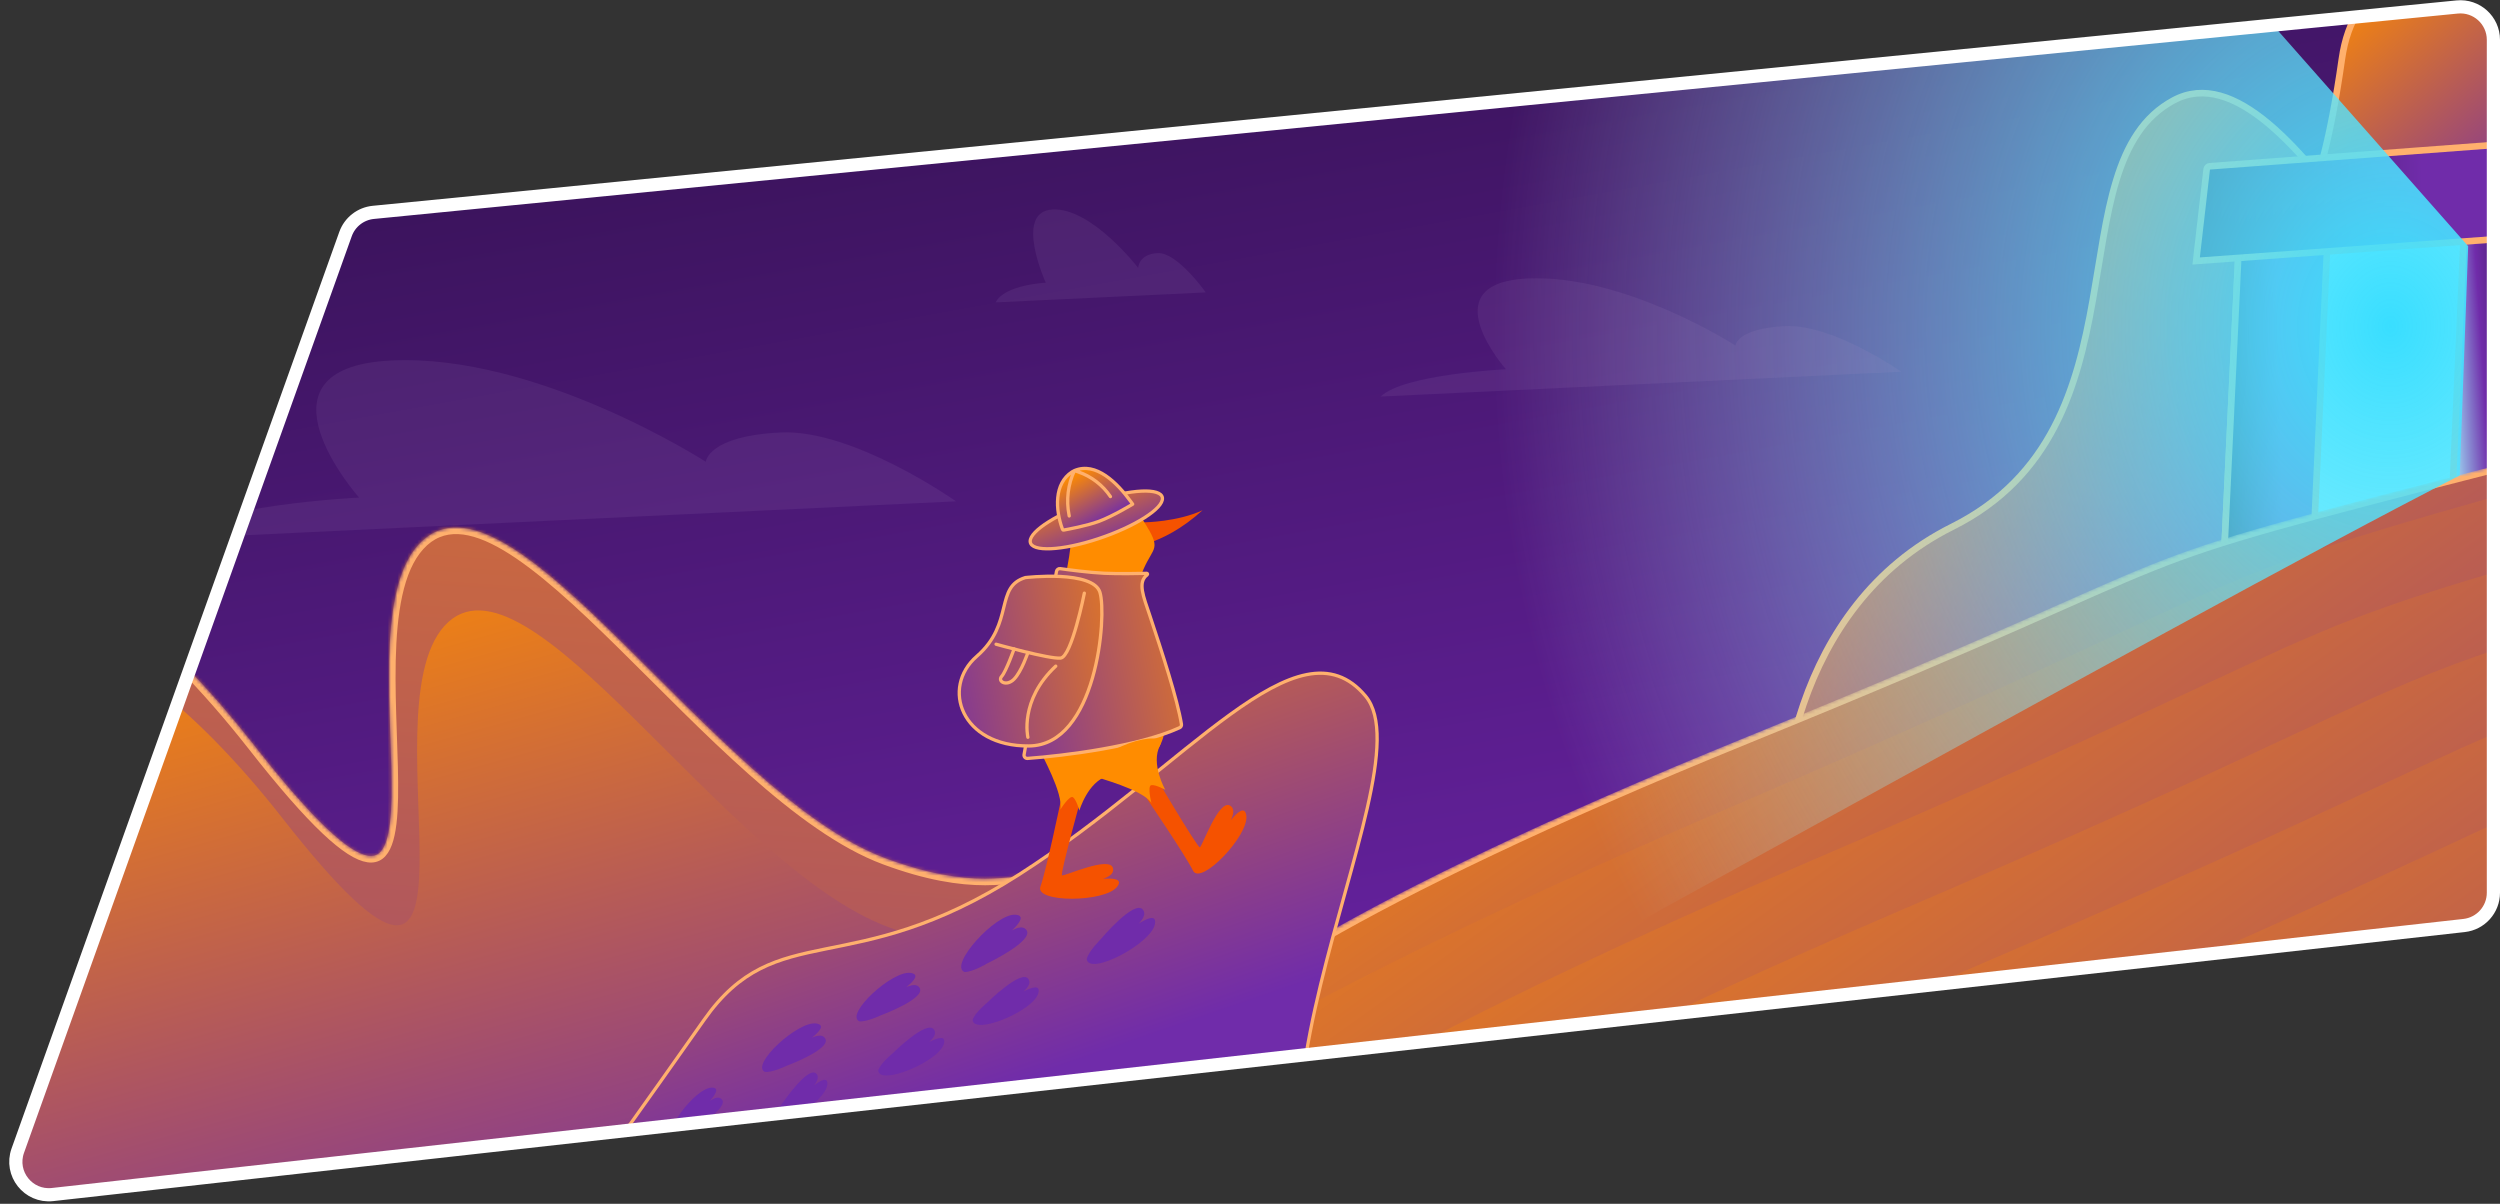<?xml version="1.0" encoding="UTF-8"?> <svg xmlns="http://www.w3.org/2000/svg" width="758" height="365" viewBox="0 0 758 365" fill="none"><rect x="0" y="0" width="758" height="365" fill="#333333" stroke="none"/><path d="M5.392 348.883L104.759 70.976C106.061 67.334 109.345 64.77 113.194 64.391L745.019 2.118C750.901 1.539 756 6.16 756 12.07V270.675C756 275.769 752.171 280.049 747.109 280.613L15.917 362.188C8.569 363.008 2.903 355.845 5.392 348.883Z" fill="url(#paint0_linear_3569_12151)"></path><mask id="mask0_3569_12151" style="mask-type:alpha" maskUnits="userSpaceOnUse" x="4" y="2" width="752" height="361"><path d="M5.392 348.883L104.759 70.976C106.061 67.334 109.345 64.77 113.194 64.391L745.019 2.118C750.901 1.539 756 6.16 756 12.07V270.675C756 275.769 752.171 280.049 747.109 280.613L15.917 362.188C8.569 363.008 2.903 355.845 5.392 348.883Z" fill="#852A83"></path></mask><g mask="url(#mask0_3569_12151)"><mask id="mask1_3569_12151" style="mask-type:alpha" maskUnits="userSpaceOnUse" x="-46" y="159" width="401" height="215"><path d="M76.267 226.553C17.7 151.804 -28.681 156.181 -44.551 167.713L-24.826 372.379L353.391 335.928L348.059 280.613C320.952 245.541 320.135 280.512 268.02 261.11C215.904 241.708 153.517 137.459 127.634 165.774C101.75 194.089 149.475 319.989 76.267 226.553Z" fill="url(#paint1_linear_3569_12151)" stroke="#FFB06D" stroke-width="2"></path></mask><g mask="url(#mask1_3569_12151)"><path d="M-38.721 117.575C-161.742 -39.438 -259.167 -30.244 -292.502 -6.02L-251.069 423.886L543.386 347.319L532.188 231.128C475.248 157.458 473.533 230.918 364.062 190.162C254.591 149.407 123.545 -69.572 69.177 -10.094C14.808 49.383 115.055 313.84 -38.721 117.575Z" fill="url(#paint2_linear_3569_12151)"></path><path d="M85.567 247.987C29.422 176.328 -15.042 180.524 -30.256 191.58L-11.346 387.785L351.235 352.84L346.124 299.812C320.137 266.19 319.355 299.716 269.393 281.115C219.432 262.515 159.624 162.576 134.811 189.72C109.997 216.865 155.749 337.561 85.567 247.987Z" fill="url(#paint3_linear_3569_12151)"></path><path d="M76.267 226.553C17.7 151.804 -28.681 156.181 -44.551 167.713L-24.826 372.379L353.391 335.928L348.059 280.613C320.952 245.541 320.135 280.512 268.02 261.11C215.904 241.708 153.517 137.459 127.634 165.774C101.75 194.089 149.475 319.989 76.267 226.553Z" stroke="#FFB06D" stroke-width="2"></path></g><path d="M694.461 69.693C692.62 71.168 691.053 71.035 689.952 70.128L694.461 69.693C698.96 66.091 705.094 52.891 710.046 17.945C717.024 -31.298 783.491 0.399 815.853 22.403L819.251 57.666L694.461 69.693Z" fill="url(#paint4_linear_3569_12151)"></path><path d="M689.952 70.128C693.743 73.252 703.068 67.189 710.046 17.945C717.024 -31.298 783.491 0.399 815.853 22.403L819.251 57.666L689.952 70.128Z" stroke="#FFB06D" stroke-width="2"></path><path d="M386.893 342.085C390.423 328.02 406.207 299.189 441.109 296.384C484.736 292.877 476.856 254.557 509.087 248.659C530.519 244.737 538.133 255.197 539.904 263.801C538.186 235.775 546.275 182.53 591.935 159.722C652.523 129.458 622.534 50.001 659.03 30.433C695.527 10.864 742.452 128.467 766.294 129.659L783.087 303.901L386.893 342.085Z" fill="url(#paint5_linear_3569_12151)"></path><path d="M386.893 342.085C390.423 328.02 406.207 299.189 441.109 296.384C484.736 292.877 476.856 254.557 509.087 248.659C534.871 243.941 540.656 260.039 540.326 268.677C537.333 242.447 543.464 183.934 591.935 159.722C652.523 129.458 622.534 50.001 659.03 30.433C695.527 10.864 742.452 128.467 766.294 129.659L783.087 303.901L386.893 342.085Z" stroke="#FFB06D" stroke-width="2"></path><path d="M763.773 64.762L765.394 58.983L771.6 59.043C772.152 59.048 772.596 59.5 772.59 60.052L771.233 202L734.835 201.652L736.139 65.201C736.144 64.743 736.458 64.347 736.902 64.239L739.23 63.669C740.307 63.406 741.152 62.57 741.425 61.495L741.928 59.522C742.041 59.075 742.445 58.764 742.906 58.768L760.407 58.936L761.839 64.732L762.749 68.413L763.773 64.762Z" fill="url(#paint6_linear_3569_12151)" stroke="#FFB06D" stroke-width="2"></path><path d="M679.903 69.983L747.243 65.613L740.168 227.771L671.696 224.529L678.969 70.934C678.993 70.426 679.395 70.016 679.903 69.983Z" fill="#BDFFFD" stroke="#FFB06D" stroke-width="2"></path><path d="M679.762 69.744L706.097 63.857L698.676 225.807L671.696 224.529L678.981 70.673C679.002 70.223 679.322 69.843 679.762 69.744Z" fill="url(#paint7_linear_3569_12151)" stroke="#FFB06D" stroke-width="2"></path><path d="M669.068 51.298L665.869 79.132L784.63 70.488L782.493 41.979L669.987 50.415C669.508 50.451 669.123 50.822 669.068 51.298Z" fill="url(#paint8_linear_3569_12151)" stroke="#FFB06D" stroke-width="2"></path><mask id="mask2_3569_12151" style="mask-type:alpha" maskUnits="userSpaceOnUse" x="361" y="139" width="426" height="205"><path d="M530.212 224.286C406.113 274.768 366.546 304.961 362.275 313.746L365.008 342.095L785.402 301.579L763.171 140.584C623.558 176.371 685.336 161.183 530.212 224.286Z" fill="url(#paint9_linear_3569_12151)" stroke="#FFB06D" stroke-width="2"></path></mask><g mask="url(#mask2_3569_12151)"><path d="M530.212 224.286C406.113 274.768 366.546 304.961 362.275 313.746L365.008 342.095L785.402 301.579L763.171 140.584C623.558 176.371 685.336 161.183 530.212 224.286Z" fill="url(#paint10_linear_3569_12151)" stroke="#FFB06D" stroke-width="2"></path><path d="M521.627 246.073C365.246 313.202 315.73 352.508 310.52 363.771L314.678 399.708L847.601 338.034L815.454 134.109C639.014 182.952 717.104 162.161 521.627 246.073Z" fill="url(#paint11_linear_3569_12151)"></path><path d="M548.607 261.192C392.226 328.321 342.71 367.628 337.499 378.89L341.658 414.827L874.58 353.153L842.434 149.228C665.994 198.071 744.083 177.28 548.607 261.192Z" fill="url(#paint12_linear_3569_12151)"></path><path d="M575.586 276.311C419.205 343.44 369.689 382.747 364.479 394.009L368.637 429.946L901.56 368.272L869.413 164.347C692.973 213.19 771.063 192.399 575.586 276.311Z" fill="url(#paint13_linear_3569_12151)"></path><path d="M602.566 291.43C446.185 358.559 396.669 397.866 391.458 409.128L395.617 445.065L928.539 383.392L896.393 179.466C719.953 228.309 798.042 207.519 602.566 291.43Z" fill="url(#paint14_linear_3569_12151)"></path><path d="M629.545 306.549C473.164 373.678 423.648 412.985 418.437 424.247L422.596 460.184L955.519 398.511L923.372 194.585C746.932 243.428 825.022 222.638 629.545 306.549Z" fill="url(#paint15_linear_3569_12151)"></path></g><g style="mix-blend-mode:hue"><path d="M644.58 -42.924L748.346 74.644L745.79 144.163C660.767 187.441 403.923 332.783 396.153 332.783C388.383 332.783 400.242 130.872 363.438 58.287L644.58 -42.924Z" fill="url(#paint16_radial_3569_12151)"></path></g><path d="M172.88 366.2C114.419 385.233 85.059 415.605 77.686 428.412L418.565 395.559C355.661 358.354 434.553 235.604 414.043 211.062C393.533 186.52 360.261 232.296 308.994 265.151C257.728 298.007 235.543 277.813 213.451 309.253C195.776 334.404 179.039 357.697 172.88 366.2Z" fill="url(#paint17_linear_3569_12151)" stroke="#FFB06D"></path><path d="M576.418 112.708C576.418 112.708 555.849 98.187 541.208 98.887C526.566 99.588 526.2 104.774 526.2 104.774C526.2 104.774 492.352 82.958 462.962 84.444C433.571 85.929 456.603 111.956 456.603 111.956C456.603 111.956 425.575 113.439 418.627 120.235L576.418 112.708Z" fill="#B498CD" fill-opacity="0.1"></path><path d="M289.864 152.001C289.864 152.001 258.793 130.065 236.675 131.123C214.556 132.18 214.003 140.016 214.003 140.016C214.003 140.016 162.871 107.059 118.473 109.304C74.074 111.548 108.868 150.864 108.868 150.864C108.868 150.864 61.995 153.105 51.498 163.371L289.864 152.001Z" fill="#B498CD" fill-opacity="0.1"></path><path d="M365.581 88.657C365.581 88.657 356.973 76.461 351.062 76.743C345.15 77.026 345.102 81.227 345.102 81.227C345.102 81.227 330.983 62.876 319.12 63.513C307.256 64.15 317.076 85.713 317.076 85.713C317.076 85.713 304.546 86.312 301.871 91.685L365.581 88.657Z" fill="#B498CD" fill-opacity="0.1"></path><path d="M329.495 290.805C330.19 296.016 349.018 286.169 350.166 280.224C351.315 274.28 339.543 284.264 339.543 284.264C339.543 284.264 349.099 278.923 346.505 275.786C343.911 272.65 333.732 284.777 333.732 284.777C333.732 284.777 330.004 288.452 329.495 290.805Z" fill="#702CAA"></path><path d="M294.899 309.196C295.098 314.046 313.241 306.581 314.799 301.211C316.356 295.842 304.69 304.03 304.69 304.03C304.69 304.03 313.927 299.925 311.806 296.822C309.686 293.719 299.304 304.011 299.304 304.011C299.304 304.011 295.566 307.075 294.899 309.196Z" fill="#702CAA"></path><path d="M266.274 324.531C266.473 329.381 284.616 321.916 286.174 316.546C287.731 311.177 276.065 319.365 276.065 319.365C276.065 319.365 285.302 315.26 283.181 312.157C281.061 309.054 270.679 319.346 270.679 319.346C270.679 319.346 266.941 322.41 266.274 324.531Z" fill="#702CAA"></path><path d="M234.617 339.205C235.59 343.448 250.355 333.884 250.845 328.895C251.335 323.906 242.398 333.041 242.398 333.041C242.398 333.041 249.865 327.904 247.486 325.517C245.106 323.131 237.647 333.91 237.647 333.91C237.647 333.91 234.856 337.226 234.617 339.205Z" fill="#702CAA"></path><path d="M292.429 294.71C287.557 292.735 301.797 276.966 307.841 277.34C313.884 277.714 301.274 286.616 301.274 286.616C301.274 286.616 308.834 278.698 311.223 281.994C313.611 285.29 299.325 292.114 299.325 292.114C299.325 292.114 294.835 294.805 292.429 294.71Z" fill="#702CAA"></path><path d="M260.489 309.66C256.176 307.433 270.6 294.135 276.125 294.988C281.65 295.842 269.304 302.963 269.304 302.963C269.304 302.963 276.924 296.321 278.842 299.553C280.76 302.785 267.049 307.855 267.049 307.855C267.049 307.855 262.693 309.95 260.489 309.66Z" fill="#702CAA"></path><path d="M231.863 324.995C227.55 322.768 241.974 309.47 247.499 310.323C253.024 311.177 240.678 318.298 240.678 318.298C240.678 318.298 248.298 311.656 250.216 314.888C252.134 318.12 238.423 323.19 238.423 323.19C238.423 323.19 234.067 325.285 231.863 324.995Z" fill="#702CAA"></path><path d="M204.36 345.272C200.192 344.018 210.72 329.924 215.731 329.768C220.741 329.612 211.03 337.92 211.03 337.92C211.03 337.92 216.654 330.812 218.876 333.346C221.098 335.879 209.846 342.602 209.846 342.602C209.846 342.602 206.351 345.166 204.36 345.272Z" fill="#702CAA"></path></g><path d="M5.392 348.883L104.759 70.976C106.061 67.334 109.345 64.77 113.194 64.391L745.019 2.118C750.901 1.539 756 6.16 756 12.07V270.675C756 275.769 752.171 280.049 747.109 280.613L15.917 362.188C8.569 363.008 2.903 355.845 5.392 348.883Z" stroke="white" stroke-width="4"></path><path d="M346.965 158.37C346.965 158.37 356.94 158.269 364.624 154.703C351.818 166.283 341.27 165.986 341.27 165.986L346.965 158.37Z" fill="#F55200"></path><path d="M347.557 241.886C347.557 241.886 359.379 259.255 361.711 263.967C364.044 268.678 378.71 253.304 377.888 247.305C377.065 241.306 369.126 254.544 369.126 254.544C369.126 254.544 376.459 246.415 372.994 244.279C369.53 242.142 364.515 256.728 363.787 256.896C363.06 257.065 349.269 233.663 349.269 233.663C349.269 233.663 342.293 231.412 347.557 241.886Z" fill="#F55200"></path><path d="M353.004 222.221C349.796 240.332 310.818 242.758 308.297 211.801C327.146 176.877 324.783 158.264 324.783 158.264C332.514 149.617 339.113 149.684 344.134 154.739C345.209 155.844 346.16 157.062 346.971 158.372C347.578 159.343 348.084 160.185 348.501 160.92C352.114 167.37 348.69 166.238 345.596 175.499C338.816 195.813 357.695 195.699 353.004 222.221Z" fill="#FF8C00"></path><path d="M321.527 243.3C321.527 243.3 317.231 263.867 315.459 268.816C313.687 273.765 334.934 273.649 338.681 268.893C342.428 264.137 327.388 267.611 327.388 267.611C327.388 267.611 338.33 267.247 337.462 263.27C336.595 259.293 322.616 265.809 321.989 265.402C321.363 264.995 328.634 238.824 328.634 238.824C328.634 238.824 325.412 232.24 321.527 243.3Z" fill="#F55200"></path><path d="M315.623 228.017C315.446 228.31 322.533 240.522 321.489 245.498C321.489 245.498 324.313 240.902 325.37 241.755C326.427 242.609 327.261 245.775 327.261 245.775C327.261 245.775 329.799 237.016 335.855 235.267C341.912 233.518 320.161 220.12 315.623 228.017Z" fill="#FF8C00"></path><path d="M357.674 220.634C345.311 226.332 322.643 229.15 311.541 229.952C310.895 229.999 310.386 229.424 310.499 228.785L320.331 173.234C320.426 172.701 320.922 172.338 321.458 172.413C323.857 172.749 330.256 173.601 334.813 173.81C339.155 174.01 345.402 173.889 347.712 173.834C347.926 173.829 348.011 174.154 347.838 174.281C344.814 176.512 346.714 180.888 348.615 186.589C352.371 197.858 357 212.065 358.218 219.607C358.288 220.035 358.069 220.453 357.674 220.634Z" fill="url(#paint18_linear_3569_12151)" stroke="#FFB06D"></path><path d="M310.86 175.128L310.874 175.127C310.912 175.122 310.97 175.116 311.046 175.107C311.198 175.091 311.422 175.068 311.708 175.04C312.281 174.986 313.102 174.916 314.096 174.855C316.084 174.734 318.753 174.647 321.489 174.788C324.231 174.928 327.008 175.295 329.226 176.065C331.46 176.84 333.002 177.979 333.498 179.577C334.037 181.312 334.265 185.088 333.95 189.839C333.636 194.566 332.79 200.189 331.224 205.585C329.656 210.987 327.378 216.128 324.221 219.922C321.072 223.705 317.068 226.13 312.012 226.177C301.688 226.274 295.013 221.797 292.274 216.197C289.534 210.598 290.67 203.774 296.169 198.982C301.921 193.969 303.24 188.635 304.321 184.259L304.342 184.173C304.888 181.966 305.368 180.069 306.296 178.528C307.199 177.029 308.54 175.851 310.86 175.128Z" fill="url(#paint19_linear_3569_12151)" stroke="#FFB06D"></path><path d="M333.031 163.336C321.966 167.008 312.706 167.438 312.363 164.282C312.358 164.237 312.355 164.191 312.354 164.144C312.271 160.975 320.872 155.551 331.78 151.935C342.833 148.27 352.077 147.84 352.447 150.975L352.443 150.985C352.792 154.136 344.1 159.665 333.031 163.336Z" fill="url(#paint20_linear_3569_12151)" stroke="#FFB06D" stroke-linecap="round" stroke-linejoin="round"></path><path d="M332.46 235.527C332.547 235.857 346.257 239.234 349.115 243.439C349.115 243.439 347.767 238.216 349.115 238.047C350.463 237.879 353.32 239.476 353.32 239.476C353.32 239.476 348.778 231.57 351.723 225.996C354.668 220.422 329.926 226.778 332.46 235.527Z" fill="#FF8C00"></path><path d="M302.008 195.327C302.008 195.327 318.184 199.87 321.554 199.533C324.924 199.196 328.773 179.845 328.773 179.845" stroke="#FFB06D" stroke-linecap="round" stroke-linejoin="round"></path><path d="M307.46 196.782C307.46 196.782 305.054 203.569 303.706 205.079C302.358 206.588 305.155 208.28 307.46 205.921C309.765 203.562 311.666 197.833 311.666 197.833" stroke="#FFB06D" stroke-linecap="round" stroke-linejoin="round"></path><path d="M311.653 223.539C311.653 223.539 309.011 212.337 320.105 201.971" stroke="#FFB06D" stroke-linecap="round" stroke-linejoin="round"></path><path d="M342.897 152.132C338.748 146.385 332.29 139.916 325.767 142.683V142.683C325.523 142.786 325.275 142.921 325.026 143.083C319.588 146.602 319.923 154.463 322.167 160.54V160.54C322.214 160.668 322.341 160.744 322.474 160.72C323.689 160.505 329.516 159.434 333.2 158.069C337.402 156.512 343.425 152.863 343.425 152.863L342.897 152.132Z" fill="url(#paint21_linear_3569_12151)"></path><path d="M325.767 142.683V142.683C332.29 139.916 338.748 146.385 342.897 152.132L343.425 152.863C343.425 152.863 337.402 156.512 333.2 158.069C329.516 159.434 323.689 160.505 322.474 160.72C322.341 160.744 322.214 160.668 322.167 160.54V160.54C319.923 154.463 319.588 146.602 325.026 143.083C325.275 142.921 325.523 142.786 325.767 142.683ZM325.767 142.683V142.683C323.8 146.901 323.229 151.637 324.138 156.203L324.184 156.435M325.767 142.683L326.93 143.082C330.911 144.448 334.337 147.077 336.687 150.568V150.568" stroke="#FFB06D" stroke-linecap="round" stroke-linejoin="round"></path><defs><linearGradient id="paint0_linear_3569_12151" x1="283.697" y1="-130.845" x2="362.928" y2="306.713" gradientUnits="userSpaceOnUse"><stop stop-color="#240C38"></stop><stop offset="1" stop-color="#65219E"></stop></linearGradient><linearGradient id="paint1_linear_3569_12151" x1="6.134" y1="455.974" x2="31.292" y2="103.148" gradientUnits="userSpaceOnUse"><stop stop-color="#702CAA"></stop><stop offset="1" stop-color="#FF8C00"></stop></linearGradient><linearGradient id="paint2_linear_3569_12151" x1="-186.038" y1="599.48" x2="-133.191" y2="-141.642" gradientUnits="userSpaceOnUse"><stop stop-color="#702CAA"></stop><stop offset="1" stop-color="#FF8C00"></stop></linearGradient><linearGradient id="paint3_linear_3569_12151" x1="100.7" y1="426.326" x2="31.748" y2="179.291" gradientUnits="userSpaceOnUse"><stop stop-color="#702CAA"></stop><stop offset="1" stop-color="#FF8C00"></stop></linearGradient><linearGradient id="paint4_linear_3569_12151" x1="770.838" y1="62.376" x2="710.918" y2="-6.302" gradientUnits="userSpaceOnUse"><stop stop-color="#702CAA"></stop><stop offset="1" stop-color="#FF8C00"></stop></linearGradient><linearGradient id="paint5_linear_3569_12151" x1="666.049" y1="233.617" x2="506.672" y2="113.294" gradientUnits="userSpaceOnUse"><stop stop-color="#702CAA"></stop><stop offset="1" stop-color="#FF8C00"></stop></linearGradient><linearGradient id="paint6_linear_3569_12151" x1="740.679" y1="112.47" x2="768.633" y2="110.594" gradientUnits="userSpaceOnUse"><stop stop-color="#A3F2FE"></stop><stop offset="0.435" stop-color="#702CAA"></stop><stop offset="1" stop-color="#280F3D"></stop></linearGradient><linearGradient id="paint7_linear_3569_12151" x1="703.875" y1="110.937" x2="674.255" y2="111.616" gradientUnits="userSpaceOnUse"><stop offset="0.435" stop-color="#702CAA"></stop><stop offset="1" stop-color="#280F3D"></stop></linearGradient><linearGradient id="paint8_linear_3569_12151" x1="734.664" y1="62.905" x2="659.291" y2="64.389" gradientUnits="userSpaceOnUse"><stop stop-color="#702CAA"></stop><stop offset="1" stop-color="#280F3D"></stop></linearGradient><linearGradient id="paint9_linear_3569_12151" x1="647.136" y1="421.726" x2="460.668" y2="149.334" gradientUnits="userSpaceOnUse"><stop stop-color="#702CAA"></stop><stop offset="1" stop-color="#FF8C00"></stop></linearGradient><linearGradient id="paint10_linear_3569_12151" x1="647.136" y1="421.726" x2="460.668" y2="149.334" gradientUnits="userSpaceOnUse"><stop stop-color="#702CAA"></stop><stop offset="1" stop-color="#FF8C00"></stop></linearGradient><linearGradient id="paint11_linear_3569_12151" x1="674.921" y1="493.983" x2="431.484" y2="152.572" gradientUnits="userSpaceOnUse"><stop stop-color="#702CAA"></stop><stop offset="1" stop-color="#FF8C00"></stop></linearGradient><linearGradient id="paint12_linear_3569_12151" x1="701.901" y1="509.102" x2="458.464" y2="167.691" gradientUnits="userSpaceOnUse"><stop stop-color="#702CAA"></stop><stop offset="1" stop-color="#FF8C00"></stop></linearGradient><linearGradient id="paint13_linear_3569_12151" x1="728.88" y1="524.221" x2="485.443" y2="182.81" gradientUnits="userSpaceOnUse"><stop stop-color="#702CAA"></stop><stop offset="1" stop-color="#FF8C00"></stop></linearGradient><linearGradient id="paint14_linear_3569_12151" x1="755.86" y1="539.34" x2="512.423" y2="197.93" gradientUnits="userSpaceOnUse"><stop stop-color="#702CAA"></stop><stop offset="1" stop-color="#FF8C00"></stop></linearGradient><linearGradient id="paint15_linear_3569_12151" x1="782.839" y1="554.459" x2="539.402" y2="213.049" gradientUnits="userSpaceOnUse"><stop stop-color="#702CAA"></stop><stop offset="1" stop-color="#FF8C00"></stop></linearGradient><radialGradient id="paint16_radial_3569_12151" cx="0" cy="0" r="1" gradientUnits="userSpaceOnUse" gradientTransform="translate(724.322 98.158) rotate(-178.271) scale(271.041 327.074)"><stop stop-color="#39DEFF"></stop><stop offset="1" stop-color="#BDFFFD" stop-opacity="0"></stop></radialGradient><linearGradient id="paint17_linear_3569_12151" x1="318.456" y1="324.604" x2="258.56" y2="150.478" gradientUnits="userSpaceOnUse"><stop stop-color="#702CAA"></stop><stop offset="1" stop-color="#FF8C00"></stop></linearGradient><linearGradient id="paint18_linear_3569_12151" x1="298.521" y1="222.371" x2="387.555" y2="205.567" gradientUnits="userSpaceOnUse"><stop stop-color="#702CAA"></stop><stop offset="1" stop-color="#FF8C00"></stop></linearGradient><linearGradient id="paint19_linear_3569_12151" x1="279.514" y1="219.715" x2="361.432" y2="204.037" gradientUnits="userSpaceOnUse"><stop stop-color="#702CAA"></stop><stop offset="1" stop-color="#FF8C00"></stop></linearGradient><linearGradient id="paint20_linear_3569_12151" x1="336.439" y1="167.058" x2="327.785" y2="144.325" gradientUnits="userSpaceOnUse"><stop stop-color="#702CAA"></stop><stop offset="1" stop-color="#FF8C00"></stop></linearGradient><linearGradient id="paint21_linear_3569_12151" x1="335.381" y1="158.259" x2="326.865" y2="142.998" gradientUnits="userSpaceOnUse"><stop stop-color="#702CAA"></stop><stop offset="1" stop-color="#FF8C00"></stop></linearGradient></defs></svg> 